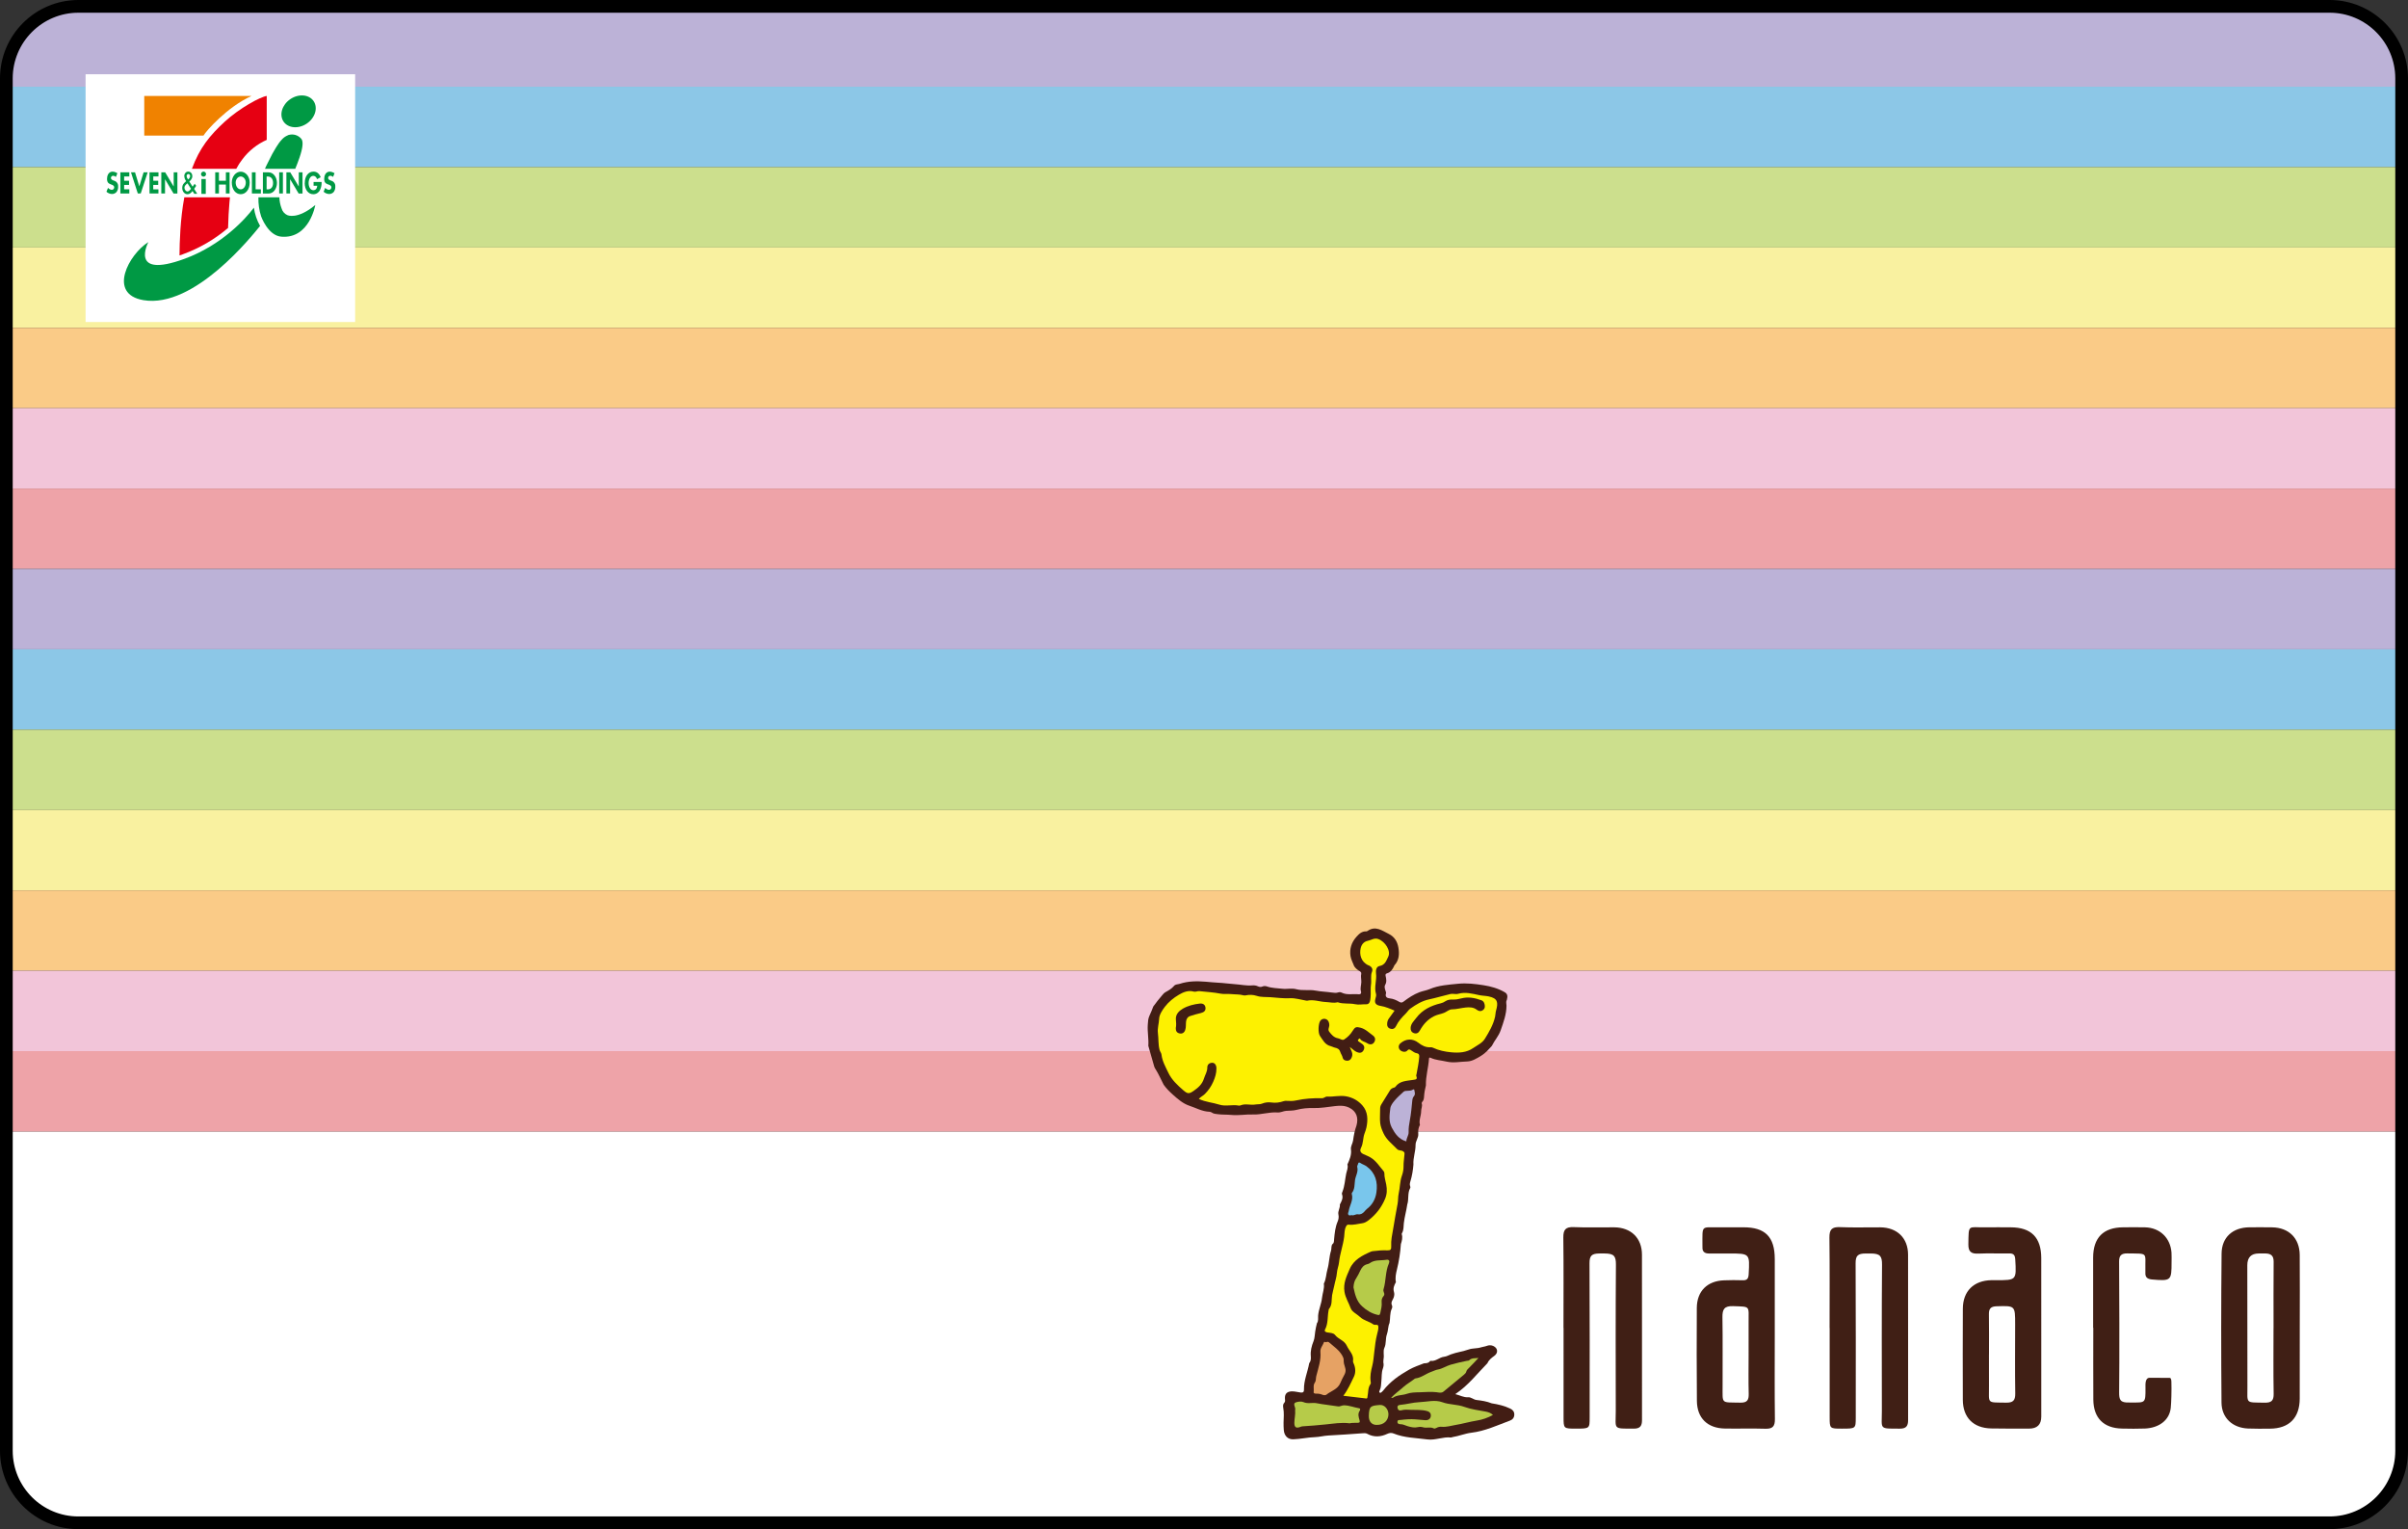 <?xml version="1.0" encoding="UTF-8"?><svg id="nanaco_card" xmlns="http://www.w3.org/2000/svg" viewBox="0 0 568.296 360.79"><rect x="0" y="0" width="568.296" height="360.79" fill="#333333" stroke="none"/><g id="path_06"><path d="M1.5,342.289c0,9.35,7.65,17,17,17h531.296c9.35,0,17-7.65,17-17v-75.321H1.5v75.321Z" fill="#fff"/><path d="M1.5,18.5v1.962h565.296v-1.962c0-9.35-7.65-17-17-17H18.5C9.15,1.5,1.5,9.15,1.5,18.5Z" fill="#bcb2d7"/><rect x="1.5" y="20.462" width="565.296" height="18.962" fill="#8cc7e7"/><rect x="1.5" y="39.424" width="565.296" height="18.962" fill="#ccdf8d"/><rect x="1.5" y="58.386" width="565.296" height="18.962" fill="#f9f1a0"/><rect x="1.5" y="77.348" width="565.296" height="18.962" fill="#facb87"/><rect x="1.5" y="96.31" width="565.296" height="18.962" fill="#f2c5d9"/><rect x="1.5" y="115.272" width="565.296" height="18.962" fill="#eea3a8"/><rect x="1.5" y="134.234" width="565.296" height="18.962" fill="#bcb2d7"/><rect x="1.5" y="153.196" width="565.296" height="18.962" fill="#8cc7e7"/><rect x="1.5" y="172.158" width="565.296" height="18.962" fill="#ccdf8d"/><rect x="1.5" y="191.12" width="565.296" height="18.962" fill="#f9f1a0"/><rect x="1.5" y="210.082" width="565.296" height="18.962" fill="#facb87"/><rect x="1.5" y="229.044" width="565.296" height="18.962" fill="#f2c5d9"/><rect x="1.5" y="248.006" width="565.296" height="18.962" fill="#eea3a8"/></g><path id="path_05" d="M431.787,313.311c0-7.097.054-14.194-.036-21.29-.024-1.892.545-2.575,2.481-2.489,3.169.14,6.35.024,9.525.047,3.948.029,6.542,2.502,6.552,6.433.033,13.022-.011,26.044.01,39.067.002,1.393-.48,1.997-1.923,1.996-5.06-.004-4.261.216-4.268-4.141-.019-11.506-.051-23.013.037-34.519.015-2.024-.42-2.648-2.625-2.666-.531-.004-.394-.005-1.24,0-1.838.011-2.379.507-2.369,2.316.066,12.126.037,24.253.035,36.38-.001,2.629-.009,2.629-3.297,2.629-2.83-0-2.858-.017-2.861-2.677-.006-7.028-.002-14.056-.002-21.084h-.019ZM369.004,313.311c0,7.028-.004,14.056.002,21.084.002,2.66.031,2.676,2.861,2.677,3.288 0,3.296 0,3.297-2.629.003-12.127.031-24.253-.035-36.38-.01-1.809.531-2.305,2.369-2.316.846-.005.709-.004,1.24,0,2.205.018,2.64.643,2.625,2.666-.088,11.506-.056,23.013-.037,34.519.007,4.358-.792,4.138,4.268,4.141,1.443.001,1.926-.603,1.923-1.996-.021-13.022.023-26.044-.01-39.067-.01-3.93-2.604-6.404-6.552-6.433-3.175-.023-6.356.093-9.525-.047-1.936-.086-2.506.597-2.481,2.489.091,7.096.036,14.193.036,21.29h.019ZM494.023,313.275c0,5.647-.027,11.294.009,16.941.028,4.354,2.447,6.764,6.799,6.843,1.793.033,3.591.067,5.381-.009,3.198-.137,5.782-1.864,6.097-4.905.123-1.19.214-4.117.145-6.176-.021-.631-.173-.881-.42-.878-1.411.02-2.466-.018-4.691-.018-1.131,0-1.008,1.522-1.002,2.471.022,3.561-.053,3.373-3.36,3.364-.138-0-.277-.005-.414,0-2.199.084-2.467-.618-2.441-2.468.085-6.197.044-26.72-.008-30.783-.018-1.416.513-1.951,1.948-1.926,5.05.089,4.164-.362,4.251,3.918.004.207.014.414.001.62-.071,1.156.531,1.527,1.624,1.619,4.423.374,4.558.278,4.554-4.085-.001-.757.037-1.518-.017-2.272-.252-3.46-2.746-5.858-6.217-5.951-1.724-.046-3.45-.012-5.175-.005-4.695.018-7.102,2.451-7.101,7.172 0,5.509 0,11.019 0,16.528.012-0.0.025-0.0.037-0ZM542.74,296.087c-.033-3.947-2.572-6.442-6.501-6.505-1.795-.029-3.591-.024-5.386-.008-3.884.035-6.515,2.316-6.553,6.2-.116,11.716-.115,23.433-.018,35.149.03,3.627,2.609,5.965,6.252,6.124,1.723.075,3.452.043,5.178.033,4.521-.027,7.012-2.522,7.03-7.084.021-5.583.005-11.165.008-16.748.003-5.72.038-11.441-.01-17.161ZM536.556,313.365c0,5.158-.059,10.317.034,15.474.03,1.666-.552,2.144-2.156,2.112-4.592-.091-4.027.33-4.036-3.943-.021-9.491-.02-18.982-.025-28.473q-.001-2.779,2.693-2.786c.551-.001,1.105-.015,1.653,0,1.261.034,1.879.564,1.866,1.935-.05,5.226-.02,10.454-.02,15.68h-.008ZM481.745,296.834c-.012-4.88-2.386-7.249-7.222-7.257-2.002-.003-4.005-.031-6.006.003-4.102.07-3.901-.888-3.976,3.996-.027,1.753.669,2.277,2.336,2.202,2.411-.107,4.832.004,7.247-.043,1.037-.02,1.42.314,1.483,1.405.285,4.921.321,4.919-4.593,4.907-.345-.001-.69-.006-1.036 0-4.169.079-6.721,2.586-6.739,6.725-.031,7.166-.031,14.332-.004,21.497.016,4.187,2.476,6.67,6.688,6.76,2.967.063,5.937.034,8.905.042q2.92.008,2.921-2.826c0-6.201 0-12.402-0-18.604-.001-6.27.011-12.54-.004-18.81ZM469.41,319.571c0-3.17.035-6.34-.017-9.509-.022-1.312.454-1.816,1.804-1.858,4.391-.137,4.389-.181,4.386,4.27-.003,5.444-.06,10.888.024,16.331.026,1.66-.565,2.165-2.167,2.138-4.683-.081-3.996.346-4.033-3.929-.021-2.481-.004-4.961-.004-7.442h.006ZM418.848,297.02c-.001-5.185-2.261-7.46-7.39-7.448-1.863.005-3.726-.02-5.589.006-4.491.063-4.073-.729-4.09,4.281-0.0.138.013.276.006.413-.057,1.076.55,1.477,1.527,1.481,1.587.006,3.174-0,4.76-.001,4.912-0,4.881-.002,4.619,4.863-.056,1.04-.34,1.496-1.436,1.45-1.446-.061-2.898-.033-4.346.013-3.979.126-6.438,2.552-6.461,6.521-.042,7.299-.038,14.599.02,21.898.033,4.094,2.491,6.487,6.634,6.554,3.173.052,6.35-.055,9.52.045,1.716.054,2.278-.553,2.256-2.271-.082-6.472-.033-12.946-.031-19.419.001-6.129.002-12.258.001-18.386ZM412.676,319.775c-.002,3.029-.058,6.059.023,9.086.039,1.469-.364,2.116-1.968,2.081-4.684-.102-4.174.42-4.193-4.023-.022-5.369.053-10.74-.037-16.108-.032-1.894.44-2.716,2.542-2.638,4.152.153,3.614-.123,3.632,3.754.012,2.616.002,5.232.001,7.848Z" fill="#401f15"/><g id="path_04"><path d="M271.008,246.753c.12-1.654-.242-3.296-.13-4.946.049-.714.072-1.464.382-2.118.345-.729.638-1.474.924-2.224.636-.901,1.337-1.749,2.049-2.592.249-.295.476-.59.812-.776.738-.41,1.476-.813,2.028-1.481.346-.419.895-.341,1.35-.492,2.019-.667,4.085-.668,6.18-.494.947.079,1.9.186,2.853.228,1.295.057,2.616.26,3.926.344,1.401.089,2.784.418,4.205.293.416-.037.863.02,1.276.216.345.164.706.216,1.101.04.324-.145.716-.122,1.047-.006,1.17.412,2.402.396,3.606.541,1.095.132,2.217-.184,3.316.11,1.496.4,3.06.04,4.535.325,1.287.248,2.577.272,3.857.458.514.074,1.02.142,1.528-.034.27-.093.565-.051.801.065,1.283.629,2.661.229,3.987.382.405.047.717-.165.548-.721-.219-.719.078-1.446.09-2.175.01-.648-.168-1.291-.019-1.945.077-.337-.215-.526-.476-.682-.474-.283-.884-.632-1.192-1.095-.305-.807-.75-1.616-.873-2.425-.253-1.66.235-3.212,1.396-4.507.63-.702,1.276-1.337,2.318-1.29.101.005.22-.044.306-.103,1.89-1.307,3.399-.095,5.012.696,1.384.679,2.044,1.875,2.271,3.229.243,1.454.203,2.974-.938,4.182-.051.054-.061.147-.09.221-.367.744-.79,1.436-1.666,1.672-.413.111-.37.402-.302.709.154.696.267,1.359-.145,2.05-.188.316-.082.793.047,1.193.083.257.236.559.168.784-.255.845.264,1.116.892,1.176.836.079,1.552.418,2.247.82.38.22.64.217,1.002-.058,1.164-.883,2.361-1.689,3.758-2.221.793-.302,1.625-.403,2.405-.733,2.14-.907,4.423-1.032,6.707-1.263,2.057-.208,4.067.042,6.045.352,1.699.266,3.419.742,4.957,1.644.611.358.78.844.507,1.838-.27.427-.075.896-.078,1.333-.01,2.053-.716,3.911-1.374,5.814-.478,1.382-1.47,2.409-2.083,3.677-.763.838-1.506,1.706-2.482,2.305-1.034.634-2.173,1.342-3.318,1.371-1.627.041-3.264.419-4.916.029-1.242-.293-2.546-.331-3.723-.889-.323-.153-.389.024-.404.257-.139,2.095-.781,4.132-.718,6.25-.221.858-.382,1.726-.436,2.613-.028.462-.076.918-.436,1.276-.083.082-.154.264-.12.361.227.637-.144,1.228-.135,1.801.016,1.113-.592,2.155-.286,3.274-.365.659-.458,1.371-.393,2.108.083.942-.647,1.667-.637,2.622.015,1.546-.612,3.037-.502,4.604-.105,1.337-.319,2.654-.704,3.94-.118.393-.225.78-.068,1.192.045.119.079.296.023.393-.706,1.228-.282,2.655-.71,3.928-.204,1.474-.641,2.905-.805,4.388-.088.798-.002,1.638-.447,2.374-.04.065-.065.168-.044.237.247.808.036,1.571-.21,2.333-.133,2.031-.442,4.023-.933,6.01-.227.92-.445,1.951-.239,2.958-.399.741-.739,1.444-.443,2.369.171.533 0,1.22-.292,1.733-.273.479-.446.887-.192,1.411.112.231.071.504-.032.718-.522,1.086-.33,2.28-.548,3.409-.388.847-.304,1.819-.612,2.654-.388,1.053-.116,2.178-.598,3.215-.362.779-.024,1.702-.191,2.551-.057.289-.04.592-.057.889.133.513.05.997-.127,1.495-.332.934-.234,1.932-.337,2.899-.08.755-.044,1.517-.4,2.222-.08.159-.187.382.014.515.198.132.349-.062.495-.174.108-.082.206-.18.289-.286,1.668-2.152,3.848-3.681,6.191-4.989,1.087-.607,2.278-1.008,3.438-1.463.504-.048,1.041.006,1.4-.476.044-.059.145-.125.209-.115,1.21.174,2.052-.851,3.166-.964.58-.059,1.073-.366,1.59-.557,1.387-.511,2.857-.679,4.247-1.171.908-.321,1.927-.184,2.868-.494.428-.141.899-.165,1.334-.334.523-.203,1.066-.218,1.585.02,1.071.491,1.193,1.628.226,2.325-.663.477-1.294.96-1.625,1.736-2.421,2.447-4.506,5.235-7.586,7.291,1.134.284,1.982.808,3.009.735.742-.053,1.274.563,1.99.646,1.225.142,2.448.322,3.603.792,1.509.233,2.987.579,4.373,1.242.584.279.957.719.954,1.399-.003.715-.396,1.2-1.028,1.433-2.982,1.102-5.87,2.471-9.093,2.858-1.501.18-2.934.792-4.441,1.027-.133.021-.266.112-.394.098-1.886-.21-3.677.711-5.569.456-2.681-.362-5.424-.361-7.987-1.408-.465-.19-.966-.138-1.433.081-1.595.748-3.184.869-4.779-.008-.348-.191-.749-.141-1.126-.116-2.683.179-5.361.407-8.05.528-1.038.047-2.101.353-3.147.384-1.719.051-3.393.453-5.101.513-1.322.046-2.145-.846-2.252-2.182-.094-1.17-.054-2.335.001-3.502.027-.575-.043-1.139-.125-1.706-.062-.433-.117-.874.242-1.228.281-.301.171-.658.152-1.005-.058-1.096.476-1.649,1.589-1.693.712-.028,1.386.193,2.082.27.531.059.835-.031.82-.706-.045-2.148.87-4.119,1.235-6.194.407-.499.428-1.09.377-1.686-.107-1.24.191-2.386.65-3.533.282-.705.263-1.512.394-2.268.114-.659.222-1.317.404-1.962.408-.54.235-1.212.281-1.789.116-1.446.77-2.76.913-4.154.117-1.138.608-2.23.436-3.398.56-1.054.528-2.259.855-3.379.415-1.422.384-2.944.84-4.377.157-.495-.007-1.08.326-1.555.418-.259.363-.727.396-1.095.132-1.465.262-2.912.862-4.292.205-.472.281-1.046.16-1.593-.183-.833.441-1.548.342-2.369.393-.768.85-1.515.497-2.446-.057-.15.033-.378.102-.551.551-1.366.602-2.832.889-4.25.148-.732.522-1.42.294-2.2.513-1.132,1.01-2.258.835-3.564-.1-.745.412-1.379.506-2.107.155-1.195.389-2.379.802-3.519.517-1.821-.004-3.354-1.676-4.193-1.085-.544-2.176-.53-3.379-.393-1.694.192-3.37.51-5.125.463-1.243-.033-2.625.07-3.915.417-.805.217-1.66.184-2.496.242-.677.047-1.306.436-2.034.382-1.955-.146-3.851.553-5.792.477-1.697-.066-3.365.278-5.084.108-1.079-.106-2.198-.037-3.301-.185-.465-.063-.906-.075-1.306-.36-.168-.12-.4-.201-.606-.208-1.692-.057-3.137-.894-4.689-1.406-1.551-.513-2.741-1.573-3.879-2.585-.783-.696-1.598-1.487-2.226-2.389-.635-1.209-1.159-2.476-1.895-3.633-.129-.203-.261-.417-.328-.645-.475-1.627-.934-3.26-1.398-4.891Z" fill="#421d14"/><path d="M282.929,259.271c.43-.489.996-.721,1.418-1.147.843-.852,1.48-1.755,1.98-2.887.467-1.057.765-2.049.757-3.175-.005-.765-.404-1.339-1.029-1.311-.695.031-1.137.445-1.13,1.145.01.955-.52,1.708-.779,2.548-.433,1.405-1.378,2.199-2.458,2.947-1.064.737-1.427.703-2.398-.133-1.399-1.205-2.762-2.474-3.563-4.162-.651-1.374-1.432-2.717-1.612-4.28-.046-.4-.353-.715-.458-1.121-.334-1.296-.213-2.63-.381-3.923-.154-1.184.239-2.266.285-3.396.038-.932.682-1.955,1.332-2.809.913-1.2,2.088-2.136,3.345-2.877,1.005-.592,2.191-1.103,3.466-.735.481.139.901-.155,1.369-.103,1.677.186,3.362.27,5.027.598.806.159,1.668.009,2.494.098.938.101,1.895.02,2.818.28.178.05.386.056.568.019.894-.181,1.765-.161,2.643.128,1.026.338,2.12.224,3.173.303,1.563.118,3.125.327,4.719.246,1.157-.059,2.337.327,3.506.515.16.026.333.101.48.067,1.508-.346,2.939.257,4.405.313.901.034,1.813.307,2.724.065.026-.007.057-.016.081-.008,1.332.473,2.754.167,4.096.461.884.194,1.746-.016,2.616.017.905.034.956-.927,1.032-1.607.113-1.017-.05-2.087.106-3.059.162-1.006-.161-2.023.238-3.006.242-.596-.032-1.117-.609-1.438-.07-.039-.157-.046-.231-.08-1.819-.829-2.146-2.607-1.838-4.02.196-.901.757-1.586,1.698-1.772.82-.162,1.531-.762,2.493-.4,1.64.617,2.989,2.788,2.315,4.156-.436.884-.727,1.959-2.04,2.194-.821.148-.931,1.096-.842,1.756.219,1.617-.503,3.215-.002,4.833.096.311-.028.739-.138,1.115-.306,1.055.137,1.533,1.2,1.706,1.138.185,2.215.643,3.316,1.123-.471.653-.914,1.278-1.369,1.895-.291.394-.373.854-.38,1.313-.01.591.333.985.905,1.098.542.108.949-.14,1.186-.644.541-1.15,1.393-2.083,2.275-2.952.386-.38.658-.869,1.085-1.176,1.352-.971,2.753-1.836,4.432-2.193,1.706-.363,3.379-.876,5.079-1.274.585-.137,1.184.132,1.82-.049,1.66-.474,3.29-.029,4.92.318.736.157,1.508.148,2.246.301,2.177.453,2.295,1.434,1.747,3.373-.135.479-.116.954-.223,1.427-.429,1.904-1.393,3.552-2.396,5.178-.645,1.045-1.779,1.521-2.751,2.196-1.607,1.117-3.422,1.178-5.2,1.015-1.461-.134-2.951-.437-4.32-1.083-.166-.078-.371-.123-.552-.109-1.126.086-2.036-.398-2.88-1.057-1.343-1.048-2.91-1.009-4.232.117-.48.409-.545,1.055-.154,1.529.413.5,1.344.681,1.753.21.405-.465.639-.247.991-.024.406.258.778.573,1.295.646.438.062.584.35.548.83-.102,1.37-.392,2.707-.632,4.053-.028.16-.115.346-.065.477.328.852-.101.811-.796.926-1.464.243-3.105.194-4.123,1.614-.131.183-.319.192-.493.251-.321.109-.594.282-.774.57-.687,1.102-1.367,2.209-2.051,3.314-.205.33-.304.67-.296,1.076.023,1.131-.113,2.275.019,3.389.099.834.443,1.665.805,2.438.708,1.512,2.063,2.497,3.181,3.673.388.408.99.219,1.428.53.242.172.34.263.321.605-.054.966-.251,1.914-.229,2.899.016.717-.135,1.546-.374,2.2-.51,1.394-.446,2.85-.772,4.255-.182.784-.1,1.631-.264,2.451-.389,1.955-.703,3.925-1.042,5.89-.232,1.348-.544,2.689-.459,4.07.048.771-.149,1.023-.921.989-1.138-.05-2.266.042-3.391.187-.161.021-.327.052-.475.116-2.056.89-4.08,1.935-5.003,4.082-.726,1.687-1.578,3.343-1.234,5.425.237,1.43.999,2.544,1.45,3.818.319.901,1.468,1.38,2.208,2.086.905.864,2.167,1.039,3.137,1.748.374.274,1.106-.147,1.183.442.077.589-.11,1.232-.269,1.828-.377,1.416-.519,2.868-.689,4.312-.128,1.091-.205,2.178-.481,3.255-.301,1.171-.536,2.377-.374,3.607.029.22.097.464-.03.638-.642.873-.491,1.926-.697,2.897-.046.218.041.545-.36.499-1.765-.206-3.53-.417-5.354-.633,1.077-1.402,1.756-2.97,2.491-4.488.442-.913.42-2.008-.008-3.016-.094-.222-.226-.478-.192-.696.235-1.506-.92-2.4-1.457-3.576-.601-1.317-2.013-1.554-2.798-2.58-.366-.479-1.128-.48-1.747-.578-.418-.066-.851-.235-.596-.717.757-1.429.53-3.016.83-4.514.021-.106.018-.238.08-.311.822-.954.571-2.149.743-3.248.116-.741.358-1.452.497-2.191.193-1.027.561-2.015.639-3.077.063-.854.419-1.658.508-2.528.208-2.033.957-3.963,1.205-6.007.096-.791.036-1.662.445-2.423.155-.288.287-.472.669-.423,1.069.137,2.099-.194,3.144-.331.544-.071,1.031-.349,1.467-.684,1.757-1.349,3.075-3.018,3.934-5.083.469-1.127.487-2.206.27-3.367-.164-.876-.46-1.734-.437-2.645.004-.174-.076-.389-.191-.522-.97-1.121-1.754-2.426-3.066-3.213-.554-.333-1.175-.547-1.757-.83-.763-.37-.77-.944-.498-1.463.559-1.065.421-2.271.828-3.37.168-.452.353-.951.453-1.436.382-1.849.341-3.71-.959-5.19-.991-1.129-2.29-1.875-3.864-2.15-1.496-.261-2.944.155-4.415.062-.474-.03-.755.404-1.282.392-2.04-.045-4.076.082-6.083.522-.711.156-1.445.159-2.172.103-.25-.019-.488-.02-.725.06-.981.33-1.936.476-3.015.313-.623-.094-1.428-.016-2.12.275-.492.207-1.064.117-1.569.207-1.146.204-2.31-.258-3.43.176-.149.058-.327.119-.474.088-1.525-.315-3.103.253-4.602-.229-1.58-.507-3.277-.598-4.85-1.358Z" fill="#fdf100"/><path d="M352.342,333.842c-1.221.687-2.516,1.127-3.83,1.334-1.69.265-3.324.76-4.998,1.032-1.07.174-2.132.533-3.254.431-.42-.038-.875.041-1.265.271-.201.118-.453.197-.626.108-.81-.42-1.691-.009-2.52-.262-.376-.115-.831-.129-1.214-.036-.814.197-1.566.015-2.33-.196-.623-.171-1.184-.528-1.88-.501-.238.009-.68-.129-.62-.597.061-.472.403-.36.734-.4,1.163-.14,2.323-.24,3.493-.141.748.063,1.498.104,2.243.189.696.08,1.263-.225,1.38-.834.137-.715-.208-1.138-.889-1.322-1.245-.338-2.526-.231-3.79-.281-.751-.03-1.516-.104-2.272.118-.441.13-.789-.056-.879-.586-.095-.559.28-.669.669-.703,1.5-.132,2.973-.576,4.456-.634,1.813-.071,3.692-.636,5.45.01,1.692.622,3.489.475,5.21,1.104,1.571.574,3.345.795,5.041,1.113.622.117,1.196.319,1.691.783Z" fill="#b6cb49"/><path d="M319.428,303.755c.054-.92.232-1.549.628-2.141.387-.578.688-1.218.988-1.85.34-.717.795-1.28,1.603-1.486.209-.053.437-.11.605-.235,1.185-.886,2.611-.585,3.928-.809.691-.117.824.344.602.851-.854,1.947-.655,4.103-1.262,6.096-.08.262-.027.539.094.795.14.296.128.588-.097.836-.356.391-.491.897-.443,1.364.092.905-.119,1.729-.313,2.596-.135.603-.342.527-.739.434-1.37-.32-2.51-1.048-3.539-1.974-1.399-1.258-1.719-2.984-2.054-4.476Z" fill="#b6cb49"/><path d="M318.524,335.817c-1.998-.254-3.851.089-5.684.266-1.831.177-3.66.353-5.497.45-.157.008-.314.082-.465.139-.99.377-1.416.097-1.405-.982.01-.993.281-1.972.184-2.973-.008-.078.033-.16.034-.241.009-.564-.66-1.346.178-1.618.486-.158,1.244-.271,1.745-.044,1.031.468,2.074.057,3.103.258,1.662.324,3.358.476,5.031.748.526.085.924-.255,1.425-.251,1.24.011,2.378.495,3.575.696.402.068.239.458.151.585-.508.733-.261,1.477-.053,2.194.137.47.086.642-.423.657-.679.019-1.363-.025-1.899.115Z" fill="#b6cb49"/><path d="M328.293,329.814c.941-1.015,1.973-1.713,2.883-2.533.794-.716,1.701-1.211,2.524-1.849.104-.08.217-.19.335-.204,1.411-.164,2.488-1.13,3.787-1.572.505-.172.982-.439,1.522-.532,1.072-.185,1.967-.832,3.008-1.133,1.263-.365,2.537-.649,3.82-.913.185-.038.43-.017.545-.129.646-.628,1.465-.441,2.208-.551-.746.788-1.47,1.593-2.243,2.348-.259.254-.53.486-.62.833-.089.346-.308.561-.563.771-1.613,1.333-3.215,2.679-4.841,3.997-.492.399-1.121.198-1.654.133-1.323-.161-2.632-.009-3.947.017-1.036.02-2.108.03-3.06.37-1.073.383-2.291.217-3.262.921-.071.052-.207.016-.442.026Z" fill="#b6cb49"/><path d="M312.992,316.659c.271-.091.482-.101.669.061,1.119.968,2.372,1.797,3.127,3.138.194.344.338.669.328,1.06-.015.579.119,1.124.314,1.669.217.605.184,1.199-.157,1.789-.364.63-.674,1.295-.962,1.965-.63,1.468-2.178,1.829-3.281,2.724-.185.15-.618.143-.863.038-.517-.221-1.028-.308-1.582-.289-.227.008-.601-.056-.558-.347.113-.751-.189-1.58.268-2.246.343-.5.22-1.04.351-1.551.479-1.876,1.151-3.718.974-5.712-.076-.86.553-1.504.833-2.257.102-.274.4.072.538-.041Z" fill="#e6a264"/><path d="M318.995,286.693c-.356.071-.653.173-.81-.147-.128-.262.069-.513.105-.763.194-1.367,1.155-2.598.738-4.073-.021-.073-.022-.184.02-.236.716-.887.6-2.002.736-3.012.141-1.048.831-2.003.528-3.117-.071-.261.132-.462.182-.698.082-.379.22-.48.596-.227.446.3.995.452,1.426.768,2.114,1.553,2.684,3.72,2.316,6.195-.234,1.575-.96,2.898-2.262,3.874-.214.161-.376.391-.558.593-.404.448-.89.758-1.507.654-.567-.095-1.034.406-1.509.188Z" fill="#79c6ec"/><path d="M331.903,269.307c-1.76-.506-2.664-1.794-3.439-3.264-.78-1.479-.526-3.032-.346-4.545.077-.645.568-1.297,1.012-1.828.62-.741,1.361-1.384,2.074-2.044.194-.18.465-.256.758-.247.296.009.595-.073.892-.069.345.005.864-.492.912-.192.075.467.345,1.056-.092,1.544-.265.296-.337.686-.374,1.063-.155,1.55-.28,3.094-.576,4.638-.17.883-.321,1.843-.285,2.8.027.708-.539,1.343-.535,2.145Z" fill="#bcb2d7"/><path d="M327.678,333.718c-.02,1.267-.923,2.538-2.852,2.479-1.11-.034-1.807-.808-1.777-2.157.053-2.33.494-2.364,2.564-2.549,1.137-.101,2.068.991,2.065,2.227Z" fill="#b6cb49"/><path d="M318.55,247.016c.217.519.368.852.496,1.195.205.55.106,1.076-.193,1.561-.236.384-.609.527-1.051.491-.45-.037-.84-.271-.92-.686-.102-.526-.438-.927-.584-1.402-.203-.66-.679-.872-1.246-.989-.352-.073-.661-.279-.982-.351-1.355-.306-1.869-1.447-2.551-2.421-.498-.712-.416-2.929.1-3.604.5-.654,1.547-.554,1.906.194.154.321.222.677.183,1.034-.051.464-.377.901-.001,1.391.548.713,1.105,1.38,2.063,1.545.499.086,1.009.57,1.476.27.82-.527,1.511-1.24,2.021-2.085.519-.859.839-.931,1.796-.687,1.187.303,1.993,1.156,2.924,1.824.583.418.722,1.018.297,1.649-.362.537-.997.609-1.657.172-.533-.353-1.262-.377-1.631-1.017-.118-.204-.277.013-.387.114-.164.151-.216.327-.014.481.259.197.532.374.801.557.586.402.737.944.404,1.555-.348.638-.911.703-1.546.434-.596-.252-1.039-.726-1.703-1.225Z" fill="#421d14"/><path d="M342.952,235.831c.634.022,1.25-.09,1.857-.253,1.651-.445,3.238-.152,4.794.424.587.217.763.74.822,1.307.05.482-.155.86-.567,1.093-.52.295-.963.122-1.422-.223-.731-.549-1.648-.55-2.475-.473-1.101.102-2.173.431-3.305.441-.641.006-1.169.527-1.764.786-.786.342-1.63.419-2.424.816-1.558.779-2.583,1.954-3.388,3.411-.299.542-.756.805-1.361.608-.587-.191-.848-.643-.806-1.266.068-1.004.8-1.636,1.346-2.358,1.455-1.925,3.506-2.884,5.789-3.429.378-.09.706-.241,1.028-.459.561-.38,1.211-.457,1.876-.424Z" fill="#421d14"/><path d="M277.491,242.563c.143-.677.077-1.347.022-2.028-.097-1.218.749-2.028,1.62-2.536,1.205-.703,2.608-1.062,4.017-1.215.813-.088,1.273.303,1.349.969.076.666-.311,1.078-1.084,1.263-.868.208-1.735.437-2.579.727-.561.193-.844.667-.919,1.268-.083.671.027,1.359-.208,2.019-.229.643-.679.923-1.326.797-.669-.13-.92-.615-.892-1.265Z" fill="#421d14"/></g><rect id="path_03" x="20.198" y="17.518" width="63.617" height="58.458" fill="#fff"/><g id="path_02"><path d="M48.027,31.984h-13.984v-9.346h25.317c-5.838,2.652-10.781,8.362-11.333,9.346" fill="#f08200"/><path d="M61.377,53.302c-1.768,2.183-15.491,19.541-27.517,17.518-8.558-1.441-3.425-10.855,1.157-13.7,0,0-4.713,8.811,8.561,3.934,8.766-3.215,14.402-9.451,16.344-12.06.209,1.515.703,2.977,1.455,4.309" fill="#094"/><path d="M69.683,39.829c.156-.389.318-.793.483-1.219.748-1.924,1.521-4.298,1.151-5.472-.049-.114-.105-.225-.168-.333-.6-.755-1.542-1.154-2.501-1.06h-.031c-.339.021-.667.126-.955.304-.461.227-.869.547-1.199.941-.893.921-1.958,2.902-1.958,2.902-.315.48-.773,1.538-1.444,2.797-.196.369-.371.749-.526,1.137l7.149.003Z" fill="#094"/><path d="M67.861,50.783c-.702-.303-1.227-.912-1.421-1.651-.31-.818-.48-1.683-.503-2.558l.017-.023h-4.968c-.045,1.525.172,3.047.64,4.499,0,0,1.6,4.548,4.778,4.792,6.645.543,8.004-7.47,8.004-7.47-4.247,3.516-6.537,2.399-6.537,2.399" fill="#094"/><path d="M66.92,28.69c1.083,1.583,3.547,1.785,5.503.452s2.666-3.695,1.592-5.284-3.55-1.796-5.506-.463-2.669,3.695-1.589,5.295" fill="#094"/><path d="M55.758,39.829c.425-.81.922-1.58,1.487-2.299,1.486-1.969,3.449-3.528,5.705-4.528v-10.363c-1.512.207-6.444,2.876-9.948,6.105-3.505,3.229-5.884,6.142-7.709,11.085h10.466Z" fill="#e60012"/><path d="M43.186,59.978c3.887-1.415,7.49-3.512,10.639-6.194.065-2.243.168-4.369.327-6.023.04-.424.08-.819.119-1.199h-10.773c-.961,5.199-1.106,10.44-1.137,13.706.267-.091.537-.185.824-.284" fill="#e60012"/><path d="M44.238,43.24c.043.068.81,1.265.839,1.307-.264.338-.532.634-.853.634s-.696-.435-.696-.893.364-.739.634-.972l.074-.065h.014M44.266,42.171v-.02c-.13-.171-.206-.377-.219-.591-.03-.246.146-.47.392-.499.003-0.0.006-.001.008-.001.259,0,.426.202.426.512-.022.268-.16.513-.378.671l-.082.082-.026.023-.105-.176M43.51,41.634c.02.403.169.789.426,1.1l-.227.205c-.372.341-.705.705-.705,1.367,0,.87.54,1.524,1.251,1.524.426,0,.853-.284,1.182-.765l.412.654h.699l-.73-1.151.483-.728-.361-.48-.483.679c-.06-.088-.748-1.137-.776-1.197.284-.284.708-.674.708-1.265,0-.716-.48-1.089-.952-1.089-.568,0-.952.458-.952,1.137" fill="#094"/><path d="M25.259,42.168c0,.958.387,1.137,1.02,1.384h.031c.225.082.642.236.642.645.014.314-.229.579-.542.593-.009 0-.017.001-.026.001-.348-.028-.669-.199-.887-.472-.065.165-.341.833-.375.921.354.328.814.518,1.296.534.406.006.795-.161,1.069-.46.289-.381.428-.856.389-1.333.047-.609-.34-1.167-.927-1.336l-.262-.102c-.19-.082-.506-.21-.506-.568.005-.282.235-.508.517-.506.246.009.479.111.654.284l.347-.875c-.335-.232-.73-.363-1.137-.378-.773,0-1.29.662-1.29,1.649" fill="#094"/><path d="M28.409,40.656v4.994h2.109v-.981h-1.219v-1.04h1.157v-.981h-1.157v-1.012h1.219v-.981h-2.109Z" fill="#094"/><path d="M33.894,40.656l-1.018,3.309-1.012-3.309h-.955c.06.19,1.58,4.892,1.614,4.994h.688c.031-.099,1.578-4.801,1.64-4.994h-.958Z" fill="#094"/><path d="M35.287,40.656v4.994h2.103v-.981h-1.225v-1.04h1.174v-.981h-1.163v-1.012h1.225v-.981h-2.115Z" fill="#094"/><path d="M40.995,40.656v3.345l-.153-.236-1.862-3.11h-.91v4.994h.875v-3.354l.153.239,1.862,3.127h.907v-5.005h-.873Z" fill="#094"/><path d="M53.308,40.656v1.99h-1.637v-1.99h-.875v4.994h.875v-2.106h1.637v2.106h.875v-4.994h-.875Z" fill="#094"/><path d="M55.619,43.063c0-.776.546-1.421,1.194-1.421s1.194.657,1.194,1.421c0,.904-.523,1.612-1.194,1.612s-1.194-.708-1.194-1.612M54.701,43.063c0,1.6.89,2.76,2.112,2.76s2.115-1.163,2.115-2.76c0-1.421-.949-2.558-2.115-2.558s-2.112,1.151-2.112,2.558" fill="#094"/><path d="M59.45,40.656v4.994h2.112v-.981h-1.236v-4.013h-.875Z" fill="#094"/><path d="M62.921,44.607v-2.956h.318c.73,0,1.205.594,1.205,1.515,0,1.117-.628,1.515-1.214,1.515h-.31v-.074ZM62.045,40.667v4.994h1.384c1.063,0,1.933-1.12,1.933-2.496s-.87-2.498-1.933-2.498h-1.384Z" fill="#094"/><path d="M65.891,45.647h.875v-4.991h-.875v4.991Z" fill="#094"/><path d="M70.515,40.656v3.345l-.153-.236-1.862-3.11h-.91v4.994h.875v-3.354l.156.239,1.862,3.127h.91v-5.005h-.878Z" fill="#094"/><path d="M71.911,43.186c0,1.555.836,2.641,2.032,2.641.666.005,1.275-.373,1.566-.972.291-.596.426-1.256.392-1.919h-1.896v.898h.853v.082c-.04.597-.387.964-.904.964-.736,0-1.12-.853-1.12-1.686s.381-1.705,1.103-1.705c.406,0,.725.284.893.787l.853-.458c-.33-.853-.91-1.327-1.686-1.327-1.239,0-2.072,1.08-2.072,2.692" fill="#094"/><path d="M76.51,42.168c0,.958.389,1.137,1.02,1.384h.034c.225.082.642.236.642.645.014.314-.229.579-.542.593-.009 0-.017.001-.026.001-.347-.028-.668-.199-.884-.472-.068.165-.344.833-.378.921.354.329.816.519,1.299.534.405.005.792-.162,1.066-.46.289-.381.428-.856.389-1.333.047-.609-.34-1.167-.927-1.336l-.262-.102c-.193-.082-.506-.21-.506-.568.003-.283.235-.509.517-.506h0c.245.01.477.111.651.284l.347-.875c-.335-.232-.73-.363-1.137-.378-.767,0-1.288.662-1.288,1.649" fill="#094"/><path d="M47.532,45.744h1.029v-3.507h-1.029v3.507Z" fill="#094"/><path d="M48.629,41.082c0,.328-.266.594-.594.594s-.594-.266-.594-.594c0-.328.266-.594.594-.594h0c.328,0,.594.266.594.594" fill="#094"/></g><path id="path_01" d="M549.796,360.79H18.5c-10.201,0-18.5-8.299-18.5-18.5V18.5C0,8.299,8.299,0,18.5,0h531.296c10.201,0,18.5,8.299,18.5,18.5v323.79c0,10.201-8.299,18.5-18.5,18.5ZM18.5,3c-8.547,0-15.5,6.953-15.5,15.5v323.79c0,8.547,6.953,15.5,15.5,15.5h531.296c8.547,0,15.5-6.953,15.5-15.5V18.5c0-8.547-6.953-15.5-15.5-15.5H18.5Z"/></svg>